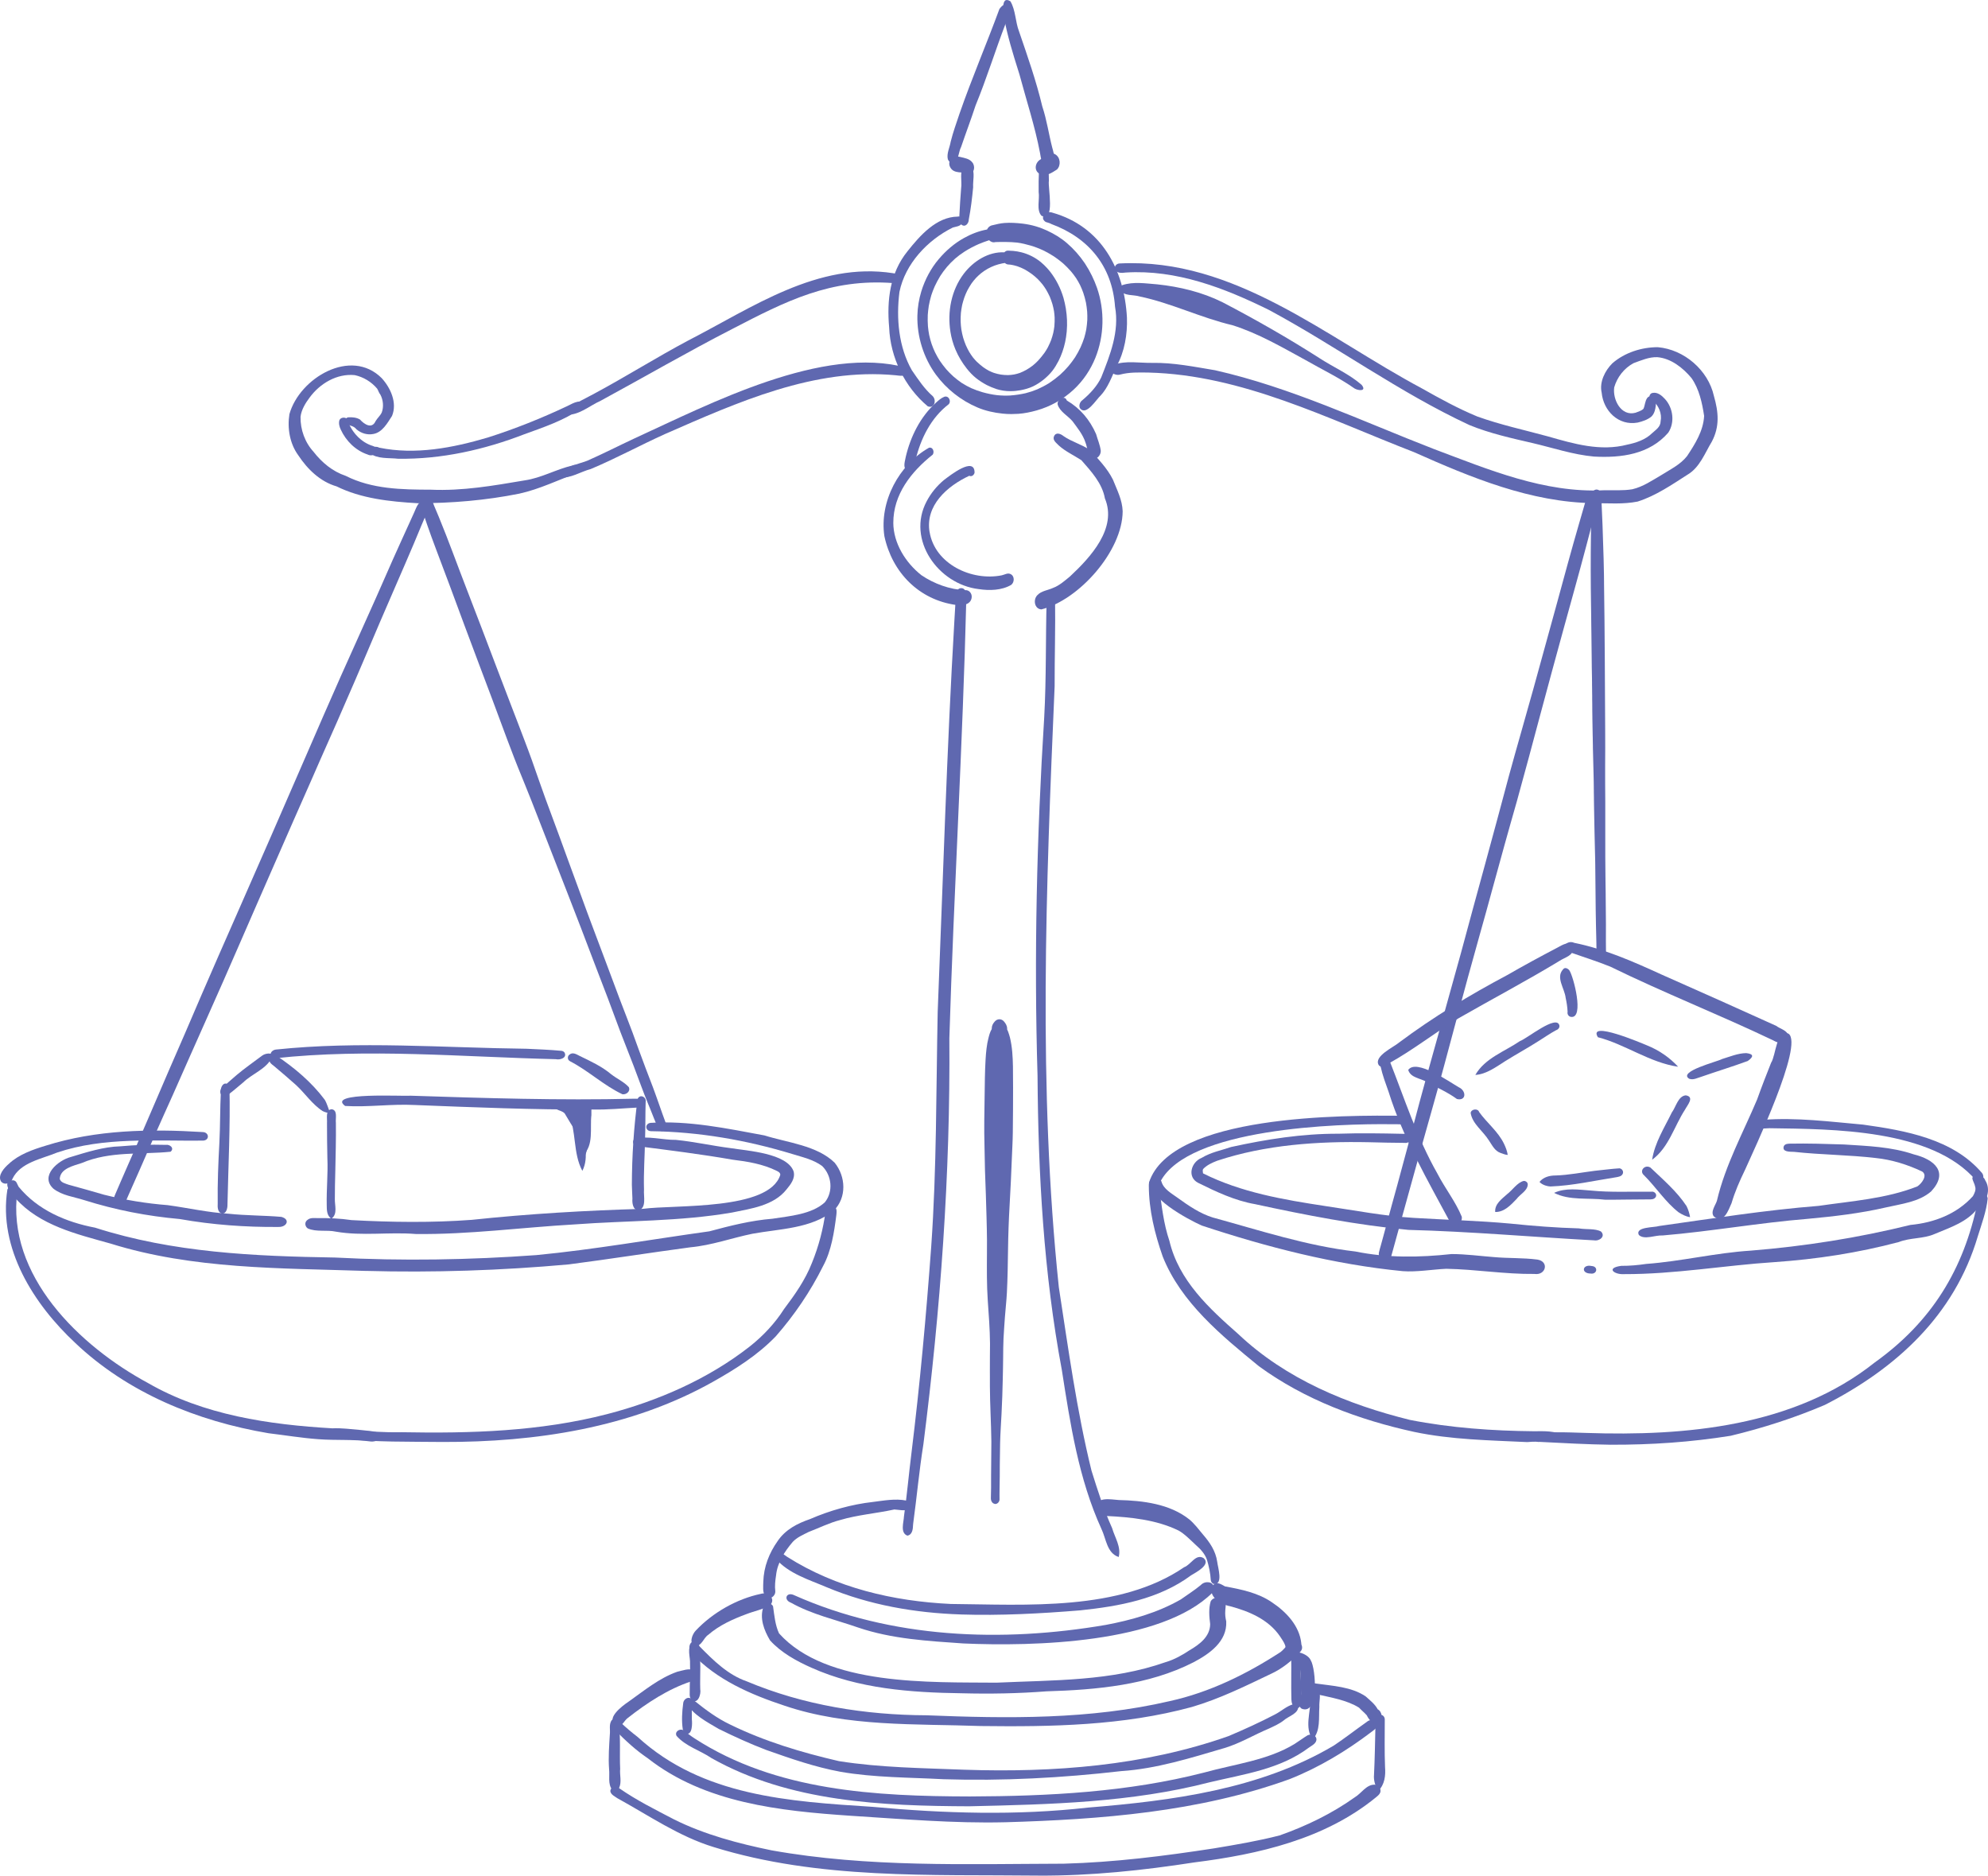<svg viewBox="0 0 1032.91 974.45" xmlns="http://www.w3.org/2000/svg" data-name="Layer 2" id="Layer_2">
  <defs>
    <style>
      .cls-1 {
        fill: #5f68b0;
      }
    </style>
  </defs>
  <g data-name="Layer 1" id="Layer_1-2">
    <g>
      <path d="M471.5,797.85c-3.93-1.44-1.95-6.9-1.82-10.05,1.55-10.97,2.52-21.99,3.9-32.98,4.38-35.58,7.66-71.46,10.26-107.2,2.86-40.57,2.53-81.23,3.36-121.87,2.73-67.8,4.72-135.87,8.69-203.54.32-5.24.48-9.44,1.03-14.46.2-.91.87-1.77,1.76-2.08,2.84-.71,3.75,2.5,3.41,4.77-1.86,76.37-6.49,152.63-8.83,228.99.57,70.59-4.59,140.98-13.49,210.93-2.19,13.69-3.42,27.53-5.31,41.27-.07.61-.08.91-.11,1.32-.06,2.02-.62,4.5-2.86,4.88Z" class="cls-1"></path>
      <path d="M581.23,808.92c-6.12-1.98-6.5-9.47-8.92-14.5-11.91-26.11-16.2-54.49-20.6-82.61-9.45-50.4-12.29-101.67-12.63-152.86-1.87-62.13-.42-124.35,3.47-186.35,1.12-20.33.69-40.71,1.26-61.06-.04-1.51.22-3.55,2.07-3.65,1.7.11,2.16,2.03,2.31,3.44.21,15.05-.26,30.14-.23,45.19-4.47,103.93-8.66,208.52,2.17,312.19,4.91,31.84,9.32,64.25,16.99,95.37,3.24,10.31,6.31,20.12,10.71,29.85,1.42,4.92,4.78,9.72,3.42,15,0,0-.01,0-.02,0Z" class="cls-1"></path>
      <path d="M496.84,314.31c-19.41-2.62-33.31-16.95-37.34-35.75-2.68-17.96,7.54-37.1,23.16-45.93,2.04-.55,2.95,2.09,1.98,3.55-11.24,8.93-20.55,20.72-20.5,35.55,0-.08,0-.12-.01-.2.04,10.71,6.4,20.86,14.65,27.34,6.52,4.41,14.77,7.45,22.65,7.74,2-.22,3.51,1.58,3.45,3.47-.17,4.09-4.8,4.73-8.03,4.22Z" class="cls-1"></path>
      <path d="M541.07,316.61c-3.59-.24-4.35-4.97-2.18-7.31,2.11-2.37,5.57-2.59,8.33-3.89,3.19-1.15,6.46-4.08,8.72-5.94,10.63-9.9,24.66-25.03,18.13-40.55-1.39-7.86-7.17-14.09-12.22-19.84-3.91-2.52-8.21-4.49-11.71-7.62-1.22-1.33-3.41-2.75-2.49-4.79.96-2.28,3.38-1.36,4.87-.15,4.37,3.06,9.4,4.26,13.72,7.25,4.43,4.71,9.08,9.57,11.99,15.37,2.21,5.56,4.87,10.53,5.08,16.48-.11,20.68-22.67,46.05-42.24,50.99Z" class="cls-1"></path>
      <path d="M567.64,238.09c-2.57-1.48-2.61-5.59-3.65-8.17-1.33-4.17-4.31-7.76-6.77-11.11-2.45-2.88-6.52-4.87-7.68-8.61-.58-2.65,3.7-5.22,4.74-2.15,7.03,4.14,11.99,10.12,15.22,17.46.8,2.91,2.1,5.72,2.43,8.72.07,2.23-2.02,4.75-4.3,3.86Z" class="cls-1"></path>
      <path d="M470.91,244.35c-1.89-1.86-.63-4.9-.27-7.16-.02.08-.04.16-.05.24,0,.03-.01.05-.02.07,2.48-10.65,7.61-21,15.81-28.36,1.29-1.15,2.65-2.38,4.26-3.01,2.26-.76,3.77,2.3,2.25,3.91-9.16,7.01-14.54,17.84-17.16,28.83.02-.06.03-.13.05-.19-.36,2.39-1.33,7.96-4.87,5.67Z" class="cls-1"></path>
      <path d="M482.09,211.13c-12-9.97-19.51-25.44-20.11-41.02-1.27-14.14.41-28.28,9.5-39.53,6.49-8.18,15.03-17.91,26.1-18.04,1.87-.58,3.08,1.97,2.19,3.48-.82,1.63-3.31,1.72-4.73,2.2-13.15,6.52-24.73,18.83-27.71,33.43-1.75,13.78-.44,28.61,6.45,40.72,3.28,4.74,6.42,9.59,10.8,13.41,2.12,2.1.97,6.59-2.49,5.34Z" class="cls-1"></path>
      <path d="M561.15,212.13c-.8-1.4-.01-3.38,1.17-4.18,4-3.36,7.62-7.22,9.85-11.88,4.66-11.75,9.5-23.89,7.17-36.74-1.49-21.01-13.68-35.75-33.07-42.93-.91-.56-1.98-.73-2.96-1.09-3.51-2.27.25-6.12,3.54-4.81,25.35,7.17,37.34,29.52,38.68,54.54.31,8.56-1.23,17.7-5.37,25.2-2.49,5.41-4.42,11.24-8.62,15.61.14-.17.29-.33.44-.5-2.34,2.08-7.59,10.99-10.83,6.77Z" class="cls-1"></path>
      <path d="M517.53,202.05c-1.64-.54-3.23-1.2-4.76-1.97-.01,0-.02-.01-.04-.02l-.22-.12c-1.82-.98-3.57-2.08-5.21-3.37-1.96-1.54-3.64-3.37-5.03-5.14-2.38-3.03-4.35-6.29-5.84-9.84-1.3-3.09-2.17-6.33-2.6-9.13-1.69-10.5.45-21.77,6.97-30.31,4.93-6.45,12.75-11.47,21.04-11.06.54-.61,1.29-.98,2.2-.87.8.1,1.63.06,2.44.14,1.39.12,2.78.37,4.15.71,3.69.91,7.14,2.66,10.09,5.04.61.5,1.19,1.02,1.75,1.56,1.11,1.07,2.14,2.2,3.04,3.33,3.23,4.12,5.57,8.77,7.06,13.8.5,1.82.9,3.64,1.2,5.42.01.08.03.17.04.25,0,0,0,0,0,0,0,.01,0,.02,0,.04.6,3.8.77,7.64.45,11.45,0,.04,0,.07-.01.11-.01.15-.03.3-.03.37-.17,1.79-.43,3.56-.81,5.33-.74,3.39-1.85,6.63-3.41,9.72-.94,1.81-1.98,3.57-3.24,5.19-1.32,1.68-2.88,3.18-4.52,4.53-1.67,1.34-3.47,2.52-5.41,3.47-2.04.97-4.26,1.61-6.48,2.03-1.74.33-3.52.51-5.31.51-2.55,0-5.1-.36-7.52-1.15ZM523.7,194.88c1.08-.04,2.16-.14,3.22-.33,1.02-.21,2.02-.47,2.99-.81,1.14-.44,2.24-.99,3.33-1.58,1.16-.67,2.28-1.41,3.34-2.23.99-.8,1.92-1.65,2.79-2.57,1.18-1.3,2.31-2.65,3.32-4.06.67-.96,1.27-1.97,1.7-2.76.06-.11.11-.22.16-.33l.05-.1c.63-1.26,1.2-2.53,1.49-3.3.46-1.28.85-2.59,1.17-3.91.25-1.17.44-2.35.55-3.27,0-.11.02-.22.03-.33v-.09c.12-1.43.16-2.84.12-4.27-.06-1.09-.16-2.18-.32-3.26-.22-1.23-.48-2.44-.82-3.65-.41-1.33-.88-2.65-1.31-3.7-.04-.09-.08-.18-.12-.28l-.02-.04c-.54-1.2-1.17-2.36-1.83-3.5-.59-.96-1.22-1.89-1.91-2.79-.79-.97-1.63-1.89-2.5-2.78-1.02-.97-2.1-1.89-2.94-2.51-.13-.09-.26-.19-.39-.28h0c-1.15-.81-2.33-1.58-3.56-2.25-1.17-.6-2.38-1.12-3.62-1.55-1.08-.34-2.18-.61-2.85-.72-.64-.11-1.28-.21-1.75-.21-.04,0-.1,0-.13,0-.68-.04-1.29-.34-1.77-.79-.45.07-.9.14-1.35.22-1.35.26-2.68.65-3.97,1.11-1.22.47-2.39,1-3.54,1.63,0,0,0,0,0,0-1.23.69-2.39,1.48-3.51,2.36-.91.75-1.77,1.55-2.57,2.37-.86.93-1.66,1.9-2.39,2.93-.79,1.18-1.51,2.39-2.13,3.56-.02.05-.05.09-.07.14l-.04.07c-.58,1.18-1.09,2.38-1.53,3.61-.44,1.32-.83,2.65-1.09,3.74-.02.12-.05.23-.07.35h0c-.26,1.28-.46,2.56-.6,3.85-.12,1.47-.16,2.94-.14,4.41.05,1.4.18,2.79.37,4.17.24,1.48.56,2.93.96,4.37.4,1.3.85,2.58,1.38,3.84.52,1.19,1.11,2.35,1.76,3.49.6,1,1.25,1.96,1.96,2.89.7.86,1.45,1.69,1.92,2.15,1.09,1.03,2.23,2.01,3.28,2.8.06.04.11.08.17.12l.04.03c.92.65,1.88,1.26,2.87,1.79.98.48,1.99.9,2.59,1.1,1.17.39,2.39.67,3.61.88,1.22.18,2.45.27,3.68.27Z" class="cls-1"></path>
      <path d="M520.86,214.88c-4.41-.46-8.79-1.42-12.89-3.14-8.56-3.6-16.16-9.58-21.67-17.05-6.44-8.77-9.91-19.91-9.65-30.77.1-4.24.8-8.46,2.02-12.48,1.92-6.3,5.07-12.1,9.08-16.82,3.7-4.38,8.14-8.23,13.19-11.01,3.66-2.03,7.74-3.63,11.91-4.38.42-.92,1.15-1.67,2.17-2.06.22-.08.31-.09.45-.11,2.15-.53,4.29-1.06,6.5-1.22,3.16-.23,6.27,0,9.42.35,2.34.29,4.61.75,6.88,1.42,2.19.65,4.28,1.51,5.75,2.18,3.71,1.72,7.24,3.85,10.34,6.53,3.56,3.08,6.62,6.54,9.23,10.4.01.02.03.04.04.06.1.15.21.31.22.34,2.54,3.89,4.6,8.09,6.14,12.48,4.05,11.7,3.74,24.87-.89,36.36-2.5,6.19-6.36,11.92-11.26,16.46-5.44,5.06-12.03,8.78-19.2,10.8-3.15.88-6.34,1.56-9.61,1.78-1.18.08-2.36.12-3.55.12-1.54,0-3.09-.07-4.62-.24ZM524.99,205.46c2.66-.19,5.3-.59,7.89-1.18,2.07-.52,4.08-1.19,6.06-2.01,2.14-.95,4.21-2.03,6.2-3.27,1.95-1.29,3.8-2.71,5.56-4.23,1.54-1.38,2.98-2.86,4.18-4.26.13-.15.27-.31.41-.47,1.17-1.42,2.28-2.88,3.29-4.41,1.06-1.69,2.01-3.44,2.87-5.24.73-1.63,1.37-3.3,1.92-5,.42-1.42.75-2.85,1.03-4.3.25-1.64.45-3.29.53-4.95.04-1.41.02-2.82-.07-4.23-.14-1.61-.35-3.2-.62-4.65-.37-1.75-.84-3.48-1.41-5.17-.48-1.34-1.01-2.64-1.62-3.92-.64-1.27-1.35-2.51-2.12-3.71-.84-1.23-1.75-2.43-2.71-3.56-1.34-1.51-2.77-2.93-3.91-3.96-.13-.12-.26-.23-.4-.34h0c-1.52-1.3-3.14-2.48-4.4-3.33-.16-.1-.31-.2-.47-.3h0c-1.87-1.19-3.81-2.27-5.22-2.92-2.22-1.03-4.53-1.89-6.44-2.45-2.29-.65-4.6-1.25-6.96-1.56-1.97-.21-3.94-.3-5.93-.33-1.79-.01-3.6-.02-4.82.04-.26.01-.54.01-.67.02-1.21.36-2.38-.12-3.24-.96-1.85.59-3.68,1.27-5.46,2.02-2.47,1.07-4.84,2.34-7.14,3.77h0c-1.86,1.19-3.63,2.51-5,3.7-1.63,1.44-3.15,3-4.31,4.37-1.3,1.54-2.48,3.16-3.44,4.66-.06.1-.12.2-.18.3h0c-1.02,1.7-1.94,3.42-2.77,5.21-.7,1.58-1.29,3.18-1.69,4.41-.05.15-.09.3-.09.29-.52,1.81-.97,3.64-1.27,5.36-.27,1.74-.44,3.48-.53,4.77-.08,1.96-.05,3.91.09,5.85.14,1.51.35,3.02.64,4.51.37,1.73.85,3.43,1.28,4.69.56,1.62,1.23,3.2,1.79,4.35.8,1.62,1.69,3.19,2.44,4.33,1.04,1.54,2.16,3.02,3.37,4.45,1.14,1.29,2.34,2.51,3.61,3.66,1.46,1.27,2.98,2.45,4.35,3.38.08.05.17.11.25.16h.01c1.52.97,3.13,1.84,4.77,2.61,1.97.87,4,1.57,5.84,2.11,2.5.69,5.05,1.24,7.63,1.54,2.27.23,4.58.28,6.86.17Z" class="cls-1"></path>
      <path d="M499.62,116.78c-1.34-.98-1.21-2.94-1.18-4.4.23-4.82.54-9.64.93-14.46.59-3.87-1.09-8.71,1.61-11.92,1.19-1.22,3-.76,3.87.6,1.85,3.04.54,7.36.77,10.7-.54,5.59-1.19,11.21-2.27,16.73.03,1.95-1.76,4.23-3.73,2.75Z" class="cls-1"></path>
      <path d="M541.12,112.09c-2.76-3.06-.85-8.46-1.46-12.33-.05-3.67-.02-7.36.15-11.03-.19-.95.08-2,.84-2.62,4.7-2.56,4.26,5.01,4.32,7.8-.57,3.62,3.4,21.66-3.85,18.18Z" class="cls-1"></path>
      <path d="M503.5,90.25c-3.17-1.2-7.86.28-9.75-3.29-1.12-1.86-.45-4.35,1.46-5.33,1.25-.65,2.52-.32,3.81-.06,2.19.54,4.72.89,6.16,2.8,1.62,1.89,1.18,5.82-1.68,5.88Z" class="cls-1"></path>
      <path d="M492.48,82.8c-.75-3.04.98-6.14,1.47-9.17,1.24-5.01,2.97-9.71,4.54-14.44,6.35-18.33,14.11-36.36,20.79-54.55,5.12-6.85,4.85,4.61,3.18,7.67-5.39,14.08-9.83,28.49-15.56,42.44-2.39,7.3-5.1,14.42-7.54,21.61-1.36,2.44-1.2,7.56-4.22,8.27-1.24.05-2.17-.71-2.65-1.83Z" class="cls-1"></path>
      <path d="M544.13,86.39c-3-.77-3.31-4.36-3.76-6.9-2.63-13.92-7.13-27.47-10.77-41.11,0,.02,0,.03,0,.03,0,.03.02.07.03.1-.97-3.46-14.87-44.13-4.66-37.85,2.76,4.61,2.54,10.67,4.51,15.71,4.4,12.85,8.93,25.72,12.07,38.95,2.32,6.92,3.32,14.21,5.14,21.28.93,3.24,2.87,10.07-2.56,9.79Z" class="cls-1"></path>
      <path d="M540.07,90.28c-3.03-1.77-2.24-5.92.58-7.47,2.08-1.71,4.83-4.28,7.64-2.62,2.68,1.55,3.04,5.71.9,7.86-2.62,1.68-5.96,4.06-9.12,2.23Z" class="cls-1"></path>
      <path d="M293.57,215.44s-.04-.02-.04-.04c.48-3.05,3.3-4.84,5.88-5.98,3.21-1.7,6.42-3.31,9.58-5.03,16.42-8.83,32.1-18.71,48.54-27.46,33.31-17.12,67.27-41.09,106.54-34.99,3.78.4,4.28,4.83.14,5.14-32.68-2.5-55.87,9.37-83.71,23.81-23.21,11.92-45.64,24.95-68.36,37.29-6.07,2.71-11.61,7.97-18.56,7.25Z" class="cls-1"></path>
      <path d="M290.99,248.04c-6.25-3.34,12.09-7.65,14.17-8.69,8.15-3.59,16.12-7.67,24.21-11.45,39.62-18.14,98.2-48.87,141.84-36.82.7.67.88,1.66.44,2.52-1.18,2.3-4.28,1.56-6.33,1.36-42.14-4.01-82.11,14.05-119.81,30.54-12.96,5.84-25.52,12.72-38.63,18.2-5.27,1.38-10.4,4.92-15.89,4.36Z" class="cls-1"></path>
      <path d="M191.01,236.14c-6.23-2.07-11.25-7.04-13.95-12.95-.71-1.43-1.16-3.19-.75-4.76.77-2.11,4.39-1.93,4.48.48,2.13,5.84,7,11.06,13.05,12.82,4.61,1.74.74,6.22-2.84,4.41Z" class="cls-1"></path>
      <path d="M206.88,238.34c-4.8-.57-10.87.26-14.74-2.95-1.41-2.96,2.82-3.99,4.86-2.82,18.8,3.89,38.29.1,56.37-5.24,14.07-4.45,28.09-10.08,41.36-16.35,1.77-.84,3.45-1.88,5.37-2.26,2.78-.45,3.85,2.97,1.03,3.91.37-.13.43-.16.69-.34-8.9,6.18-19.29,9.66-29.38,13.31-20.82,8.05-43.13,13.08-65.55,12.73Z" class="cls-1"></path>
      <path d="M216.9,261.44c-14.35-.84-29.26-2.39-42.22-8.84.03.01.06.02.08.04.05.02.09.04.14.06-8.49-2.44-15.16-8.94-19.86-16.07-4.5-6.08-5.83-14.21-4.67-21.46,5.25-18.78,31.98-34.71,47.95-18.71,4.61,5.04,8.18,12.83,5.36,19.65-2.41,3.68-5.02,8.56-9.75,9.37-3.16.6-6.32-.37-8.73-2.45-1.34-1.68-2.93-1.76-4.77-2.5-2.13-.66-1.39-3.54.61-3.72,2.04-.11,4.23.08,6,1.15,2.19,2.47,6.18,5.11,8.08.87.98-1.67,2.43-2.82,3.23-4.53,1.1-2.98.75-6.54-.73-9.3-.78-.9-1.04-2.09-1.65-3.07-2.98-3.54-7.13-6.07-11.65-7.04-9.3-.92-18.11,4.36-23.45,11.65.01-.02.02-.03.04-.05.01-.02.03-.04.04-.05-2.22,2.91-4.37,6.43-4.8,10.09-.13,6.7,2.33,13.49,6.94,18.39l-.03-.03c-.05-.06-.11-.11-.16-.17,4.4,5.63,9.88,10.2,16.69,12.49,13.7,6.95,29.22,7.16,44.24,7.2,16.56.74,32.6-2.11,48.82-4.84,8.69-1.27,16.43-5.81,24.72-7.71,2.51-1.16,6.02,1.25,3.24,3.66-10.29,3.67-20.13,8.61-30.81,10.95-17.42,3.5-35.13,4.97-52.9,4.98Z" class="cls-1"></path>
      <path d="M828.17,237.2c-10.84-.98-21.25-4.52-31.81-6.99-11.07-2.56-22.27-5.03-32.81-9.34-36.45-16.92-69.1-40.96-104.23-59.84-23.16-11.44-48.16-21.08-74.4-19.44-2.13.31-5.26.52-5.66-2.27-.12-1.46,1.25-2.48,2.6-2.45,59.55-2.99,107.25,38.44,156.92,64.92,9.37,5.29,18.84,10.49,28.79,14.6,12.1,4.35,24.29,6.95,36.62,10.32,13.52,3.86,27.35,7.95,41.33,4.29,4.58-.93,9.49-2.61,12.77-5.86,1.99-1.84,4.49-3.26,4.52-6.29.8-3.92-.98-8.09-3.95-10.62-3.13-1.35-1.67-3.92-.28-4.08,2.61-.56,4.83,1.34,6.48,3.14,4.27,4.64,5.23,12.22,1.73,17.48-9.78,11.32-24.45,13.21-38.63,12.43Z" class="cls-1"></path>
      <path d="M828.29,261.41c-32.99-.39-63.98-13.31-93.67-26.53-44.64-17.26-89.18-40.11-137.86-41.32-5.32-.06-9.86-.25-14.82,1.05-.92.26-1.82.17-2.71-.14-2.16-.67-2.89-3.87-.59-4.96,6.48-2.32,13.36-.86,20.09-.98,10.97-.19,21.86,2.05,32.57,3.82,39.38,8.89,76.12,26.37,113.67,40.92,28.43,10.66,57.38,22.95,88.32,21.44,4.93-.11,9.92.3,14.81-.52,5.58-1.31,10.2-4.52,15.07-7.36,4.99-3.15,9.85-5.43,13.36-9.85,4.19-6.32,8.47-13.08,8.89-20.89-1.04-6.79-2.57-13.96-6.55-19.65-4.49-5.42-10.75-10.28-17.76-10.87-4.23-.19-8.55,1.72-12.38,3.11-4.89,2.63-8.51,7.27-10.03,12.57-.88,6.41,3.61,15.23,11.08,13.18,1.4-.6,3.1-.96,4.15-2.1.78-1.79.75-3.9,1.9-5.54,1.13-1.48,3.35-1.37,4.42.15.25.37.3.81.3.93-.28,2.88-.26,6.21-2.38,8.43-2.01,1.75-4.69,2.62-7.26,3.24-10.01,1.83-17.84-6.12-18.73-15.56-1.26-5.46,1.74-11.45,5.56-15.23,6.39-5.57,15.21-8.39,23.62-8.37,13.72,1.19,26.18,11.98,29.14,25.34,2.39,8.32,3.11,15.89-1.14,23.84,0-.01.01-.03.02-.04.04-.08.09-.15.13-.23-3.74,6.14-6.32,13.62-12.89,17.43.07-.04.13-.08.2-.13.02-.01.04-.02.2-.13-8.34,5.35-16.67,11.11-26.16,14.13-7.41,1.47-15.04.87-22.55.81Z" class="cls-1"></path>
      <path d="M703.77,201.82c-8.07-5.68-16.9-9.84-25.42-14.74-12.36-6.74-24.56-13.89-38.03-18.13-16.33-3.83-31.91-11.55-48.22-14.93-3.04-1-8.2-.12-9.89-3.2-.36-.98-.06-2.17.93-2.68,5.83-1.94,12.14-.85,18.14-.41,11.64,1.22,23.34,4.06,33.86,9.28,17.3,9.02,34.34,18.76,50.74,29.26,7.11,4.61,15.2,8.11,21.58,13.67,2.8,3.48-1.64,3.1-3.71,1.88Z" class="cls-1"></path>
      <path d="M508.55,306.07c-21.07-2.48-37.64-25.7-27.1-45.6,2.23-4.26,5.33-8.04,9.03-11.11,3.01-2.26,15.91-12.5,15.88-3.8-.23,1.23-1.54,2.28-2.76,1.63-11.51,5.38-23.04,15.47-20.59,29.42,0-.08-.02-.15-.03-.23,0-.02,0-.05,0-.07,2.73,16.79,21.95,25.73,37.54,22.58,1.44-.31,3.01-1.38,4.47-.67,2.23.98,2.19,4.26.4,5.65-4.94,2.88-11.27,3.04-16.82,2.2Z" class="cls-1"></path>
      <path d="M516.93,781.32c-1.43-.15-2.1-1.61-2.1-2.89,0-1.83.11-3.65.11-5.48-.05-7.75.13-15.52.14-23.27,0-.28-.01-.56,0-.64v-.3c-.12-9.56-.72-19.1-.76-28.67v-.37c0-.4,0-.8,0-1.2,0-.04,0-.08,0-.11,0-.08,0-.16,0-.2,0-.19,0-.39,0-.58v-1c0-.32-.01-.66,0-.74,0-.28,0-.57,0-.86v-.07c0-.59,0-1.17-.01-1.71,0-.24,0-.48,0-.71v-1.31c-.04-4.43.07-8.88.07-12.71v-.61c-.07-7.46-.66-14.89-1.17-22.33-.54-8.03-.47-16.11-.42-24.15.01-2.73.04-5.44.02-7.21-.06-7.88-.37-15.78-.59-23.67-.11-4.18-.34-8.37-.45-12.55-.11-4.33-.14-8.65-.26-12.99-.25-8.42-.05-16.85.07-25.27.09-6.43.12-12.85.5-19.25.22-3.96.66-7.93,1.42-10.83.41-1.68.88-3.51,1.78-5.02,0-.18.02-.35.02-.53.07-1.39.71-2.47,1.63-3.46,1.32-1.44,3.42-1.46,4.71.06.87,1.05,1.59,2.14,1.64,3.56,0,.21.01.43.02.65.18.35.33.7.41.89.03.07.05.13.08.2l.08.22c.35.95.63,1.89.89,2.88,1.18,4.91,1.45,9.99,1.54,15.02.11,7.33.06,14.66.04,21.98-.01,4.11-.07,8.22-.11,12.33-.05,4.38-.32,8.77-.49,13.15-.3,8.21-.71,16.41-1.17,24.62-.44,7.66-.72,15.34-.82,23.01-.1,7.45-.22,14.89-.59,22.33-.21,4.26-.73,8.51-1.03,12.76-.25,3.71-.55,7.41-.73,11.13-.15,3.28-.16,6.56-.19,9.84-.02,3.64-.12,7.27-.19,10.91-.11,6.15-.35,12.29-.65,18.43-.25,4.97-.61,9.93-.73,14.91-.09,3.75-.15,7.51-.17,11.27-.02,4.03,0,8.08-.11,12.1-.02,1.13-.04,2.26-.04,3.38,0,.59.01,1.19.01,1.39,0,.16,0,.32,0,.37,0,.08,0,.16,0,.24,0,.01,0,.03,0,.03v.18c.01.16.01.32.01.5,0,1.21-.99,2.41-2.22,2.41-.06,0-.13,0-.2-.01Z" class="cls-1"></path>
      <path d="M62.28,626.33c-1.99-.09-2.96-2.09-2.96-3.86,0-.59.18-1.23.47-1.78,1.06-2.39,2.09-4.79,3.11-7.21,2.37-5.54,4.86-11.05,7.27-16.58,5.85-13.41,11.57-26.89,17.37-40.32,2.88-6.65,5.79-13.29,8.68-19.94,2.9-6.67,5.74-13.37,8.61-20.05,5.77-13.39,11.66-26.71,17.52-40.05,6.18-14.02,12.34-28.06,18.47-42.1,6.08-13.92,12.14-27.85,18.18-41.78,5.99-13.81,11.98-27.62,18.09-41.37,6.08-13.66,12.3-27.26,18.36-40.92,2.94-6.64,5.83-13.28,8.77-19.91,2.94-6.6,5.97-13.18,8.95-19.76.68-1.53,1.38-3.06,2.08-4.6.6-1.36,1.14-2.83,1.98-4.08.51-.7,1.14-1.29,2.05-1.4,1.03-.14,1.88.41,2.48,1.21,1.41,1.88.1,4.32-.67,6.15-.68,1.62-1.38,3.24-2.07,4.86-1.38,3.25-2.7,6.51-4.07,9.76-2.83,6.7-5.74,13.36-8.64,20.04-5.95,13.69-11.88,27.4-17.66,41.16-2.9,6.87-5.89,13.7-8.88,20.54-3.01,6.87-5.94,13.8-9.05,20.62-3.1,6.85-6.04,13.77-9.09,20.65-3.11,6.99-6.18,14-9.27,21-6.14,13.95-12.22,27.92-18.34,41.87-6.01,13.72-11.94,27.5-17.98,41.21-5.77,13.14-11.68,26.2-17.47,39.33-2.94,6.67-5.87,13.35-8.85,20-3.01,6.74-6.09,13.44-9.05,20.2-2.76,6.3-5.53,12.6-8.27,18.92-1.91,4.38-3.89,8.73-5.8,13.11-.38.86-.77,1.73-1.13,2.6-.41,1.35-1.59,2.51-3.03,2.51-.05,0-.09,0-.14,0Z" class="cls-1"></path>
      <path d="M343.76,587.65c-1.08-.06-1.75-.88-2.03-1.83,0,.04.01.09.02.13,0,0,0,0,0,.01,0,0,0,0,0,0,0,0,0,.01,0,.02-.02-.05-.04-.1-.05-.15-.41-1.16-.88-2.31-1.25-3.2l-.57-1.38-.07-.16c-.77-1.87-1.49-3.75-2.09-5.26l-.2-.46c-.08-.2-.16-.39-.21-.51-.21-.5-.4-.98-.54-1.31-2.69-6.53-5.04-13.2-7.56-19.8-2.25-5.92-4.65-11.78-6.9-17.71-2.19-5.8-4.3-11.63-6.5-17.43-2.34-6.19-4.74-12.37-7.11-18.54-2.33-6.09-4.61-12.18-6.96-18.26-2.34-6.03-4.68-12.05-7.01-18.09-5.06-13.05-10.17-26.08-15.26-39.12-2.2-5.67-4.42-11.34-6.69-16.9-.55-1.35-1.1-2.7-1.55-3.82-5.5-13.26-10.3-26.81-15.35-40.24-4.92-13.08-9.88-26.13-14.74-39.22-2.48-6.69-4.93-13.37-7.43-20.05-2.43-6.5-4.92-12.96-7.32-19.46-1.48-4.03-3.03-8.04-4.4-12.12-.71-2.1-1.46-4.18-2.14-6.29-.68-2.1-2.22-4.88-1.1-7.09.61-1.2,1.79-2.14,3.21-1.81,2.14.49,2.84,3.27,3.56,5.07.72,1.68,1.43,3.36,2.03,4.83l.11.27c.03.07.06.13.09.2.04.1.08.21.09.2.08.21.17.41.2.5,5.12,12.44,9.66,25.12,14.53,37.66,5.09,13.13,10.09,26.29,15.08,39.45,2.5,6.58,5.04,13.14,7.53,19.71,2.44,6.43,4.97,12.81,7.37,19.25,1.26,3.36,2.55,6.7,3.75,10.09,1.21,3.42,2.39,6.85,3.6,10.27,2.33,6.67,4.74,13.32,7.24,19.95,2.54,6.75,4.98,13.55,7.46,20.34,2.38,6.5,4.79,12.99,7.15,19.5,4.31,11.99,8.93,23.89,13.36,35.83,2.32,6.24,4.66,12.47,7,18.7,2.14,5.69,4.43,11.33,6.54,17.05,2.24,6.13,4.43,12.27,6.75,18.37,1.27,3.35,2.58,6.69,3.84,10.04,1.13,2.98,2.15,5.99,3.23,8.99,1.18,3.33,2.34,6.66,3.57,9.94,0,0,0,.02,0,.03,0,.01,0,.02,0,.01.13.39.18.78.18,1.2,0,1.26-1.03,2.59-2.35,2.59-.04,0-.07,0-.11,0Z" class="cls-1"></path>
      <path d="M719.54,655.4c-2.09-.09-3.16-2.18-3.16-4.05l.06-.59c.27-1.26.66-2.49,1-3.72.37-1.43.78-2.85,1.17-4.27,1.47-5.37,2.88-10.73,4.36-16.09,2-7.21,3.99-14.42,5.9-21.64,1.89-7.1,3.87-14.17,5.73-21.27,3.86-14.82,8.03-29.55,12.15-44.3,4.15-14.84,8.28-29.7,12.38-44.56,2.12-7.73,4.2-15.48,6.28-23.23,2.03-7.58,4.16-15.14,6.21-22.71,2.13-7.77,4.26-15.54,6.33-23.32,2.03-7.66,4.07-15.3,6.15-22.94,4.11-15.02,8.49-29.97,12.64-44.98,4.02-14.55,8.04-29.09,12.02-43.65,3.86-14.18,7.71-28.39,11.81-42.52,1.23-4.25,2.47-8.48,3.69-12.73,0,0,0,0,0,0,.28-.94.88-1.76,1.74-2.19,1.15-.57,2.47-.25,3.31.68.95,1.05,1.12,2.52.78,3.84-3.91,14.97-7.83,29.94-11.98,44.86-3.96,14.21-7.83,28.44-11.72,42.66-4.11,15.03-8.07,30.1-12.13,45.14-2.02,7.46-4.05,14.92-6.11,22.38-2.14,7.7-4.43,15.35-6.51,23.06-2.12,7.8-4.3,15.57-6.43,23.35-2.04,7.52-4.11,15.03-6.24,22.53-4.27,15.11-8.37,30.25-12.44,45.4-4.02,15.01-7.99,30.01-12.23,44.94-4.02,14.21-8.01,28.43-11.92,42.68-2.85,10.41-5.79,20.8-8.62,31.22-.25.94-.54,1.86-.78,2.8-.27,1.65-1.6,3.2-3.33,3.2-.04,0-.07,0-.11,0Z" class="cls-1"></path>
      <path d="M831.76,497.42c-1.53-.07-2.28-1.61-2.28-2.95,0,0,0-.01,0-.02,0,0,0,0,0,0v-1.03c0-.24,0-.47,0-.71,0-.06,0-.11,0-.12,0-.04,0-.08,0-.05-.01-.29-.01-.59-.02-.78,0-.08,0-.15,0-.02-.01-.21-.01-.42-.01-.41v.05c0-.07,0-.14,0-.21,0-.07,0-.13,0-.2,0-.03,0-.05,0-.05-.01-.19-.01-.39-.01-.57v.09h0v.16-.57c-.1-3.34-.19-6.67-.23-9.94-.02-.94-.04-1.88-.04-2.66-.02-.81-.04-1.61-.05-2.36v-.23c-.02-.76-.03-1.52-.03-1.83-.12-8.03-.14-16.06-.24-23.65-.01-.61-.02-1.22-.02-1.39-.01-.62-.02-1.25-.03-1.7-.19-8.92-.46-17.83-.57-26.53v-.22c-.01-.49-.02-.97-.02-.96-.02-1.3-.04-2.6-.05-3.39,0-.4,0-.8,0-.92-.02-1.08-.04-2.18-.05-2.76v-.95c-.01-.52-.02-1.06-.02-1.07,0-.22,0-.43,0-.45v-.32c-.01-.44-.02-.88-.02-1.32,0-.15,0-.3-.01-.46v-.04.03h0v.02s0-.05,0-.08c0-.14,0-.28,0-.3-.01-.89-.03-1.79-.04-2.17-.09-4.74-.27-9.49-.35-14.17l-.03-.92c0-.64-.02-1.26-.02-1.34v-.59c-.03-1.18-.07-2.34-.07-3.39,0-.09,0-.18,0-.27,0-.1,0-.19,0-.33,0-.1,0-.21-.01-.32v-.02c-.02-.54-.03-1.08-.04-1.56,0-.42-.02-.83-.02-1.15-.03-1.37-.05-2.73-.07-3.99,0-.19,0-.37-.01-.55h0s0,0,0,0c-.02-.92-.04-1.83-.05-2.6,0-.17,0-.34,0-.51v.57c0-.25,0-.49,0-.68-.02-1.35-.04-2.71-.05-3.8v-.26c0-.15,0-.3,0-.45,0-.04,0-.08,0-.12v.08h0v.06c0-.15,0-.3,0-.46,0-.04,0-.08,0-.07,0-.29,0-.57-.01-.8,0-.31,0-.62,0-.66v-.33c-.01-.41-.02-.81-.02-1.23,0-.17,0-.33-.01-.5,0-.03,0-.05,0-.08v.05h0v.05s0-.05,0-.07v-.22c0-.21,0-.42-.01-.56,0-.04,0-.07,0-.1v-.28c0-.09,0-.19,0-.28,0-.1,0-.2,0-.45,0-.24,0-.48,0-.66,0-.15,0-.31-.01-.46,0-.04,0-.07,0-.11h0c0-.18,0-.37-.01-.56h0s0,0,0,0c0-.19,0-.37-.01-.56,0-.47-.01-.96-.01-1.43v.59c0-.24,0-.49,0-.51v-.22c-.01-.49-.02-.98-.02-1.41,0-.28-.01-.56-.02-.85h0s0-.03,0-.05c0,0,0-.01,0-.02,0-.28,0-.55,0-.75,0-.06,0-.12,0-.18,0-.14,0-.27,0-.41v.07h0v.06s0-.06,0-.1c0-.16,0-.33-.01-.43,0-.4-.01-.81-.01-1.2,0-.04,0-.09,0-.08,0-.09,0-.19,0-.28,0-.38-.02-.76-.02-1.01-.01-.71-.03-1.41-.04-2.1,0-.01,0-.02,0-.04v-.09c-.02-.75-.04-1.5-.04-2.13,0-.29-.01-.58-.02-.87,0-.14,0-.29,0-.36,0-.04,0-.07,0-.11,0-.16,0-.33,0-.39,0-.18,0-.36-.01-.55h0c0-.2,0-.39-.01-.55,0-.03,0-.06,0-.09,0-.17,0-.34,0-.38,0-.73-.02-1.45-.02-1.91-.07-4.45-.11-8.91-.15-12.76-.01-.86-.02-1.72-.04-2.59h0s0,0,0,0c0-.2,0-.4-.01-.6-.05-3.21-.07-6.4-.11-9.46-.01-.71-.02-1.42-.03-1.89-.2-12.31-.22-24.62-.05-36.92.05-3.76.09-7.53.21-11.3.06-1.81.1-3.6.12-5.39.01-.98.02-1.96.06-2.93.02-1.06.15-2.07.81-2.93.81-1.06,2.44-1.16,3.31-.11,1,1.21.88,2.93.95,4.41.06,1.46.1,2.93.17,4.4.14,2.98.29,5.94.39,8.92.21,5.88.42,11.74.57,17.61.07,2.65.13,5.28.17,7.76,0,.46.02.91.02,1.36,0,.07,0,.13,0,.16,0,.08,0,.16,0,.24,0,.2,0,.4.01.59,0,.33,0,.66.01.93,0,.03,0,.06,0,.08,0,.17,0,.35.01.66v.95c.21,13,.3,26,.39,39,.1,12.34.12,24.68.2,37.02.05,6.34.02,12.68-.02,19.02-.04,6.18.04,12.35.07,18.53.07,12.76-.09,25.53.09,38.29,0,.51.01,1.03.02,1.46,0,.38,0,.77,0,.81.02,1.66.05,3.33.07,4.85.01.89.03,1.79.03,2.23,0,.31,0,.61,0,.81.08,4.98.11,9.96.13,14.94.01,3.13-.05,6.25-.02,8.97.02,1.54.01,3.1.04,4.65,0-.02,0-.04,0-.05,0-.02,0-.04,0-.03,0-.02,0-.05,0-.07v.07c.02.23.02.46.03.69.01.12,0,.25,0,.38,0,1.33-1.06,2.73-2.45,2.73-.03,0-.06,0-.09,0Z" class="cls-1"></path>
      <path d="M.49,613.73c-1.81-3.23,1.83-7.13,4.12-9.08,5.13-4.88,12.6-7.45,19.04-9.4,26.39-8.34,54.26-8.79,81.66-7.1,3.44.08,3.74,4.37.07,4.45-25.26.27-51.45-1.98-75.69,6.19-8.1,3.35-19.13,5.15-23.2,13.62-.69,2.53-4.37,3.54-6,1.32Z" class="cls-1"></path>
      <path d="M189.91,660.29c-44.43-1.49-89.58-.82-132.46-14.2-17.67-4.95-36.77-9.37-49.45-23.56-2.41-2.25-7.45-9.14-1.28-9.33,2.01.13,2.1,2,2.95,3.35,9.93,12.13,24.67,18.41,39.74,21.27,40.48,13,82.66,14.83,124.72,15.52,34.78,1.84,70.04,1.24,104.59-1.27,30.08-2.9,59.92-8.19,89.84-12.35,10.78-2.89,21.6-5.64,32.76-6.54,9-1.41,20.34-2.25,27.22-8.5,4.53-5.58,3.65-13.96-1.38-18.9-4.75-3.45-10.2-4.56-15.61-6.26-23.8-7.23-48.43-11.49-73.24-11.82-3.12-.02-3.43-3.87-.37-4.32,19.9-1.3,39.77,2.91,59.25,6.52,12.01,3.78,27.27,5.16,36.5,14.2,5.79,7.21,6.33,18.05-.47,24.84-11.74,9.45-28.05,9.44-42.27,12.04-10.8,2.21-21.2,6.03-32.23,7.04-21.1,2.82-42.14,6.16-63.25,8.89-35.05,3.16-70.36,4.34-105.55,3.37Z" class="cls-1"></path>
      <path d="M144.73,637.45c-17.2.14-34.36-1.1-51.31-4.11-17.16-1.54-33.36-4.7-49.74-9.85-5.38-1.72-11.37-2.37-15.94-5.93-7.2-6.63,2.5-14.77,9.02-16.45,8.24-2.5,17.14-5.34,25.68-5.55,7.86-.71,15.76-1,23.69-.76,2.11-.36,4.67,1.75,2.49,3.57-15.29,1.55-31.54-.4-46.08,5.84-4.37,1.46-11.2,2.85-11.5,8.26.51,1.96,2.97,2.41,4.56,3.02,6.2,1.65,12.35,3.47,18.51,5.23,10.79,2.69,21.84,4.53,32.96,5.39,10.58,1.43,21.02,3.85,31.71,4.47,9.08.98,18.47.86,27.38,1.63,4.84,1.27,2.85,5.37-1.43,5.23Z" class="cls-1"></path>
      <path d="M216.03,641.11c-13.81-1.12-27.77,1.16-41.48-1.21-4.79-1.05-10.15.3-14.63-1.68-1.58-1.07-1.78-3.38-.1-4.48,1.46-1.21,3.47-.88,5.23-.88,5.88-.07,11.75.16,17.56,1.03,20.83,1.14,41.85,1.4,62.48-.13,29.48-3.14,59.44-4.88,88.89-5.72,16.84-2.25,65.65.98,71.43-17.63.06-1.13-1.02-1.72-1.9-2.13-7.1-3.51-15.03-4.82-22.83-5.77-16.49-2.88-33.07-4.93-49.65-7.05-2.08-.06-2.97-2.93-1-3.89,6.31-1.63,14.5.75,21.15.64,9.51.94,18.83,3.06,28.31,4.27,8.89,1.42,29.44,2.63,32.84,12.08.98,3.68-1.51,6.77-3.69,9.41-6.67,8.45-18.47,9.95-28.31,11.99-27.06,4.67-54.42,4.13-81.66,6.16-27.54,1.56-55.06,5.32-82.65,4.99Z" class="cls-1"></path>
      <path d="M114.92,568.75c-1.34-1.99.31-3.96,2.02-5.01,2.03-1.71,3.98-3.51,6.01-5.22,4.21-3.57,8.77-6.68,13.16-10.02,1-.75,2.25-1.12,3.5-1.17,1.41.14,2.55.13,1.77,1.84-2.67,6.12-10.51,8.74-14.97,13.14-2.43,2-4.75,4.06-7.22,5.95-1.18,1.09-3.09,2.24-4.27.49Z" class="cls-1"></path>
      <path d="M115.24,630.51c-2.18-.69-2.25-3.4-2.12-5.29-.15-10.56.3-21.1.87-31.63.46-8.8.31-17.62.77-26.43-.41-3.06,2.45-6.25,4.46-2.57.49,20.34-.6,40.85-1.03,61.23.06,1.84-.58,4.92-2.95,4.68Z" class="cls-1"></path>
      <path d="M167.68,577.27c-5.41-3.46-9.19-9.25-13.89-13.57-3.82-3.41-7.72-6.75-11.65-10.04-1.02-.78-2.07-1.47-2.19-2.88-.22-2,1.83-3.6,3.6-2.38,9.44,6.36,18.37,13.84,25.19,22.98,1.24,2.1,1.83,4.6,2.78,6.72-1.26.21-2.62-.24-3.84-.83Z" class="cls-1"></path>
      <path d="M171.63,632.74c-1.89-1.68-1.84-4.41-1.87-6.74-.17-8.03.7-16.31.34-24.28v.15c-.17-6.17-.17-12.22-.2-18.37.2-2.39-.98-6.9,2.44-7.22,3.26.52,1.87,4.8,2.18,7.12.12,8.45-.16,16.9-.31,25.35-.13,4.61-.24,9.65-.23,14.18-.1,3.3,1.5,7.7-1.59,10.05-.28.16-.53-.05-.76-.24Z" class="cls-1"></path>
      <path d="M331.52,628.84c-2.78-.35-3.12-4.06-2.93-6.14-.08-2.41-.25-4.87-.29-7.2.04-14.83,1.01-29.89,2.98-44.54,1.15-2.75,4.76-1.07,4.18,1.6-.2,6.45-.07,12.9-.31,19.35-.14,8.67-.81,17.43-.54,26.09-.33,3.46,1.57,9.9-3.1,10.85Z" class="cls-1"></path>
      <path d="M288.8,550.29c-48.73-1.16-97.51-5.74-146.06-.46-3.43-.62-2.45-4.13.61-4.55,43.32-4.54,86.85-.92,130.26-.41,5.98.29,11.96.5,17.92,1.06.68.03,1.33.3,1.76.87,1.52,2.79-2.3,4.01-4.48,3.49Z" class="cls-1"></path>
      <path d="M307.85,576.44c-30.93.15-61.56-1.14-92.43-2.35-12.03-.63-24.23,1.23-36.1.5-10-7.35,30.73-4.91,33.8-5.34,38.82,1.27,77.62,2.52,116.41,1.57,1.87.01,5.33-.12,5.02,2.6-.35,1.5-1.9,2.16-3.28,2-7.8.39-15.6,1.21-23.42,1.01Z" class="cls-1"></path>
      <path d="M323.43,568.52c-9.65-4.51-17.81-12.33-27.32-17.19,0,0,.01-.03.01-.03-1.35-.62-1.43-2.6-.2-3.42,1.73-1.42,3.68-.07,5.34.76,5.69,2.75,11.49,5.43,16.36,9.53,2.94,2.3,6.62,3.9,9.09,6.63,1.01,2.15-1.26,3.98-3.29,3.72Z" class="cls-1"></path>
      <path d="M229.92,749.16c-17.38-.21-34.83.18-52.12-1.74-1.25.06-2.73-.57-2.83-1.96.04-2.79,3.27-2.83,5.35-2.57,9.51.67,18.89,1.38,28.41,1.2,35.7.68,71.94-.4,106.63-9.38,26.55-6.88,52.67-18.29,74.3-35.25,6.86-5.44,13.06-12.04,17.74-19.41,5.67-7.5,11.02-15.13,14.45-23.9,3.53-8.63,5.92-17.79,7.11-26.97.39-2.1,3.27-3.82,4.93-1.99,1.05,1.08.78,2.64.66,4-1.13,8.99-2.59,18.68-6.92,26.63-6.58,13.21-14.92,25.46-24.57,36.47-9.51,9.84-20.9,17-32.71,23.65-42.52,23.89-92.19,31.38-140.41,31.22Z" class="cls-1"></path>
      <path d="M192.8,748.93c-9.12-1.25-18.28-.51-27.41-1.21-8.71-.63-17.32-2.08-25.88-3.1-37-6.25-73.08-20.91-100.55-47.03.07.06.13.12.19.18.02.01.03.03.05.04-21.7-20.2-40.18-49.31-35.35-79.89.71-.82.44-2.09,1.62-2.54,2.02-.74,3.75,1.49,3.55,3.38-5.91,43.82,32.39,80.68,67.97,99.83-.04-.02-.08-.04-.11-.06-.04-.02-.07-.04-.11-.06,28.99,16.77,63.12,21.7,96.1,23.61-.11,0-.21,0-.31,0-.04,0-.08,0-.12,0,5.04-.28,9.99.47,14.99.86,4.41.61,8.58.31,12.2,3.1-1.7,1.76-4.29,3.02-6.82,2.89Z" class="cls-1"></path>
      <path d="M596.98,614.39c11.43-35.39,100.99-35.07,132.64-34.69,2.62-.49,5.08,2.62,1.96,4.12-2.63.57-5.47.15-8.16.26-28.85-.39-106,2.08-120.53,29.84-.08,3.15-5.32,3.55-5.9.48Z" class="cls-1"></path>
      <path d="M1026.61,613.19c-22.85-26.69-74.46-26.56-107.27-27.04-1.41.09-2.91.18-4.37.22-4.67-.46-3.17-5.07,1.11-4.57,17.4-1.32,34.69.96,51.98,2.49,21.98,3.07,46.74,7.42,61.81,25.22,1.73,2.5-.49,5.45-3.26,3.68Z" class="cls-1"></path>
      <path d="M851.5,641.62c-2.1-4.32,8.05-3.82,10.52-4.66,27.59-3.88,55.08-8.26,82.88-10.46,17.22-2.51,35.14-3.73,51.31-10.12,2.24-1.49,5.51-5.72,2.48-7.73-7.56-3.6-15.91-6.18-24.06-7.01-14.21-1.67-28.41-1.66-42.52-3.21-1.99-.09-6.42.2-5.26-3.01.7-1.17,1.92-1.2,3.11-1.25,9.31-.19,19,.13,28.16.43,12.31.8,24.59,1.18,36.22,5.14,10.74,2.65,18.34,9.21,9.02,19.25-6.35,5.51-15.47,6.46-23.41,8.3-13.49,3.12-26.99,4.67-40.76,5.95-25.22,2.04-50.11,6.51-75.32,8.63-3.74-.28-9.51,2.47-12.37-.26Z" class="cls-1"></path>
      <path d="M828.16,644.4c-32.2-1.75-64.2-4.59-96.39-5.43-26.75-2.49-53.44-7.68-79.65-13.36-10.43-1.81-20.13-6.39-29.55-11.05-5.95-3.01-3.72-10.82,1.79-13.01,4.95-2.97,10.04-3.83,15.3-5.64,18.52-4.05,36.86-6.96,55.8-6.9,11.11-.38,22.24-.19,33.35.05,1.99-.18,4.98,1.06,3.84,3.47.07-.17.14-.29.15-.46-.33,1.27-1.71,1.88-2.87,1.7-6.22-.09-12.49-.12-18.7-.34-26.45-.55-53.71,1.28-78.84,9.63-2.69,1.04-5.27,2.22-7.28,4.28-.37.7-.12,1.53-.04,2.27,0,0,0,0,0,0,19.75,9.92,41.94,13.7,63.66,17,15.18,2.22,30.37,5.18,45.71,6.12,16.89,1.03,33.64,1.44,50.37,2.98,12.08,1.25,23.54,2.14,35.51,2.48,3.88.69,8.45-.04,11.52,1.63,2.54,2.56-.87,5.14-3.7,4.56Z" class="cls-1"></path>
      <path d="M843.87,661.97c-5.12.32-9.73-3.19-1.54-4.31,4.45.02,8.63-.36,12.99-1,18.23-1.34,36.07-5.76,54.31-6.91,27.96-2.25,55.8-6.64,82.98-13.35,12.35-1.15,24.11-5.68,32.46-14.94.81-1.47,1.72-3.28,1.16-4.95-.26-1.58-1.26-2.86-1.46-4.4.77-3.69,5.87-1.5,6.72,1.15,3.06,4.82.88,11.27-3.73,14.22-5.59,7.47-14.4,10.16-22.64,13.65-5.88,2.57-12.57,1.8-18.57,4.16-21.22,5.63-42.68,8.91-64.46,10.42-26.15,1.7-51.97,6.32-78.22,6.25Z" class="cls-1"></path>
      <path d="M826.45,661.66c-5.21-.07-4.27-4.97.49-3.92,3.61.2,2.93,4.44-.49,3.92Z" class="cls-1"></path>
      <path d="M797.28,661.86c-15.49.18-30.53-2.4-45.87-2.68-7.26.35-15.35,1.77-22.52,1.24-35.7-3.46-70.64-12.5-104.53-23.71-6.82-3.06-29.93-15.18-25.73-23.84,1.46-1.38,3.87-.75,4.81.91,1.08,4.03,5.2,6.16,8.39,8.51,5.74,4.16,11.76,8.24,18.41,10.29-.18-.05-.31-.1-.46-.14,24.61,6.73,49.08,14.82,74.51,17.77,16.64,3.38,33.16,3.13,49.88,1.32,7.5,0,14.58,1.01,21.96,1.57,7.61.69,15.1.32,22.67,1.3,6.21,1.01,4.44,8.3-1.52,7.47Z" class="cls-1"></path>
      <path d="M837.02,750.6c-12.39-.16-24.77-.87-37.14-1.49-1.43.25-3.27-.63-2.98-2.28,1.42-4.49,7.96-2.25,11.31-2.69,5.29-.08,10.54.17,15.83.32,51.8,1.78,108.15-3.31,150.05-36.62,29.53-21.13,46.26-48.32,53.48-83.63-.38-3.17,4.57-5.76,5.18-1.57-.68,6.74-3.19,13.4-5.18,19.81-12.12,40.88-42.32,68.49-79.39,87.44-15.77,6.74-32.28,12.04-48.95,16.05-20.57,3.31-41.46,4.73-62.3,4.65,0,0,.11,0,.11,0Z" class="cls-1"></path>
      <path d="M793.48,749.22c-19.62-.94-39.43-1.23-58.7-5.29-28.58-6.22-56.9-16.75-80.66-34.1-19.44-15.91-40.49-33.09-50.01-57.03-4.16-11.91-7.18-24.25-7.21-36.77-.05-1.28.2-2.52,1.57-2.99,2.6-.64,3.72,1.76,3.85,3.92,1.21,9.34,2.25,18.84,5.27,27.71,4.88,20.67,20.64,35.08,35.82,48.46,24.69,23.35,56.67,36.53,89.19,44.58,21.23,4.16,43,5.68,64.36,5.88,5.36-.06,11.08-.29,15.85,2.33-5.63,4.17-12.81,2.63-19.31,3.3Z" class="cls-1"></path>
      <path d="M753.63,635.34c-11.85-22.1-24.56-43.93-32.12-67.99-1.54-4.36-3.19-8.71-4.18-13.24-.25-1.22-.71-2.63.05-3.77,1.18-2.04,4-1.46,4.6.73,7.8,19.74,14.25,40.02,24.81,58.57,4.05,7.86,9.37,14.43,12.71,22.49.52,3.24-3.51,6.36-5.86,3.21Z" class="cls-1"></path>
      <path d="M716.33,553.31c-2.73-4.59,7.94-9.33,10.61-11.69,17.79-13.29,36.62-24.64,56.19-35.04,8.53-4.92,17.2-9.61,25.92-14.18,2.53-1.38,7.47-4.53,8.28.18.31,3.93-4.35,4.81-6.94,6.57-17.2,10.42-34.99,19.82-52.43,29.8-12.43,7.54-23.74,16.58-36.49,23.59-1.62.74-3.64,2.79-5.14.78Z" class="cls-1"></path>
      <path d="M920.99,540.36c-27.9-13.3-56.56-24.57-84.35-38.17-7.08-2.86-14.4-5.13-21.59-7.66-.9-.39-1.79-1.05-1.99-2.07-.44-2.64,2.89-3.63,4.83-2.63,15.92,3.22,30.7,9.76,45.38,16.47,19.91,8.79,39.8,17.7,59.6,26.67,1.78,1.35,4.39,1.99,5.73,3.77,1.28,2.4-.9,4.88-3.36,5.02-1.55.08-2.96-.69-4.29-1.44,0,0,.04.02.04.02Z" class="cls-1"></path>
      <path d="M890.46,631.99c-1.94-2.42.99-5.97,1.61-8.19,4.37-18.55,13.62-35.35,20.87-52.56,2.44-6.82,4.74-12.71,7.27-19.08,2.55-3.9,2.69-17.69,9.06-15.12,8.03,5.7-18.22,60.84-22.55,70.62-2.89,5.98-5.3,11.45-7.06,17.44-1.62,3.67-4.16,11.12-9.19,6.9Z" class="cls-1"></path>
      <path d="M877.65,560.45c-6.04-3.76,14.61-8.87,17.09-10.24,4.09-1.25,8.25-3.02,12.57-3.08,4.05.47,3.81,1.96.76,4.1-7.86,2.89-16.04,5.38-24.02,8.16-2.03.57-4.26,1.88-6.39,1.06Z" class="cls-1"></path>
      <path d="M872.23,629.9c-6.93-5.39-11.79-13.08-18.02-19.28-2.77-2.34.47-5.77,3.24-4.06,0-.01-.01-.03-.01-.04,6.58,6.29,13.77,12.4,18.82,20.05.93,1.79,1.54,3.89,1.86,5.79-2.12-.29-4.1-1.34-5.88-2.47Z" class="cls-1"></path>
      <path d="M776.86,629.67c-.31-4.2,3.42-6.72,6.18-9.24,2.77-2.07,5.38-6.2,8.73-6.91,1.02.03,2.06.79,2.01,1.89-.12,3.24-4.02,5.05-5.81,7.52-3.03,3.14-6.41,6.86-11.11,6.74Z" class="cls-1"></path>
      <path d="M756.99,570.99c-4.77-3.52-10.4-5.95-15.63-8.83-3.22-1.99-8.45-2.12-9.69-6.29,4.24-5.99,21.36,6.21,26.33,9.03,3.91,1.79,3.95,7.21-1.01,6.09Z" class="cls-1"></path>
      <path d="M816.26,528.31c-1.27-.14-2.06-1.43-1.78-2.63-.1-2.44-.49-4.9-1.01-7.28-.56-4.95-5.22-10.52-1.38-14.74.91-1.31,2.38-.59,3.26.39,2.17,3.06,7.94,25.21.91,24.27Z" class="cls-1"></path>
      <path d="M871.91,554.21c-14.82-2.14-27.48-11.66-41.69-15.33-5.53-9.01,23.1,3.23,25.58,4.26,6.09,2.42,11.78,6.37,16.11,11.07Z" class="cls-1"></path>
      <path d="M766.54,558.47c5-8.72,15.2-12.14,23.16-17.57,3.7-1.31,19.05-13.98,20.51-8.17.26,1.24-.73,2.21-1.83,2.57-3.06,1.65-5.92,3.65-8.85,5.49-5.66,3.64-11.59,6.84-17.29,10.41-4.85,3.05-9.88,6.9-15.7,7.27Z" class="cls-1"></path>
      <path d="M779.64,599c-3.07-1.07-4.34-4.03-6.05-6.5-3.08-4.94-8.57-8.59-9.48-14.26.22-2.08,3.79-2.56,4.41-.5,4.02,5.62,9.91,10.17,12.92,16.5.9,1.85,1.62,3.76,1.94,5.79-1.2-.06-2.55-.6-3.74-1.03Z" class="cls-1"></path>
      <path d="M805.58,616.43c-.87-.05-1.73-.22-2.57-.49-1.16-.36-2.28-.96-3.11-1.86v-.04c1.94-2.48,5.22-3.34,8.24-3.33,6.91-.2,13.69-1.59,20.52-2.44,4.25-.41,8.54-1.03,12.78-1.28,1.49.17,2.4,1.87,1.52,3.14-.64,1.05-2,1.26-3.11,1.47-11.42,1.77-22.72,4.39-34.27,4.82Z" class="cls-1"></path>
      <path d="M858.4,602.53c1.37-8.9,6.36-16.61,10.25-24.58,2.12-2.84,3.23-8.49,7.22-8.88,4.78.76.81,5.12-.38,7.42-5.64,8.68-8.46,19.76-17.1,26.04Z" class="cls-1"></path>
      <path d="M834.02,623.3c-8.76-1.09-18.6.55-26.55-3.56,6.02-2.78,12.76-1.65,19.13-1.2,10.4,1.04,20.88.45,31.31.6,1.76-.4,3.48,1.59,2.1,3.09-.78.92-2.1.91-3.25.9-7.64-.02-15.15.21-22.74.17Z" class="cls-1"></path>
      <path d="M302.55,608.27c-4.91-9.16-2.98-20.39-7.12-29.84-2.84-.63-2.75-5.53.5-4.82,4.59-.44,5.13,8.44,6.26,11.66,1.08,7.53,4.07,15.81.39,23.02-.01,0-.02,0-.03-.02Z" class="cls-1"></path>
      <path d="M302.9,602.18c-3.13-7.81-1.31-16.46-3.3-24.56-.27-1.1-.99-2.24-.27-3.4,5.08-5.18,5.45,5.99,5.68,8.99.05,6.31,1.73,13.45-2.07,18.99-.01,0-.02-.01-.03-.03Z" class="cls-1"></path>
      <path d="M302.86,600.02c-2.8-5.12.25-11.22-.02-16.68.35-3.14-.1-6.36.51-9.44.57-2.31,3.52-1.98,3.77.32.22,1.7.14,3.42.15,5.13-.81,6.74,1.36,15.82-4.36,20.7-.01,0-.04,0-.05-.03Z" class="cls-1"></path>
      <path d="M300.09,588.89c-2.58-3.26-4.56-6.89-6.7-10.42-1.14-1.25-2.96-1.44-4.35-2.23-1.27-1.01-1.27-3.14,0-4.15,2-1.15,4.47.64,6.23,1.62,4.07,3.66,5.8,9.97,4.83,15.18Z" class="cls-1"></path>
      <path d="M630.61,822.96c-.85-.3-1.44-1.18-1.52-2.05-.22-3.69-1.02-7.38-2.06-10.8.02.06.04.12.06.18.01.04.03.09.06.22-1.04-3.18-3.38-5.69-5.86-7.85-2.68-2.5-5.9-5.82-8.93-7.48-11.57-5.65-24.93-6.97-37.56-7.57-2.86.77-5.67-1.09-5.58-4.16.18-6.06,7.92-4.43,12.01-4.13,12.55.29,26.6,2.01,36.66,10.04-.09-.09-.19-.17-.29-.26,2.94,2.39,5.18,5.45,7.59,8.33-.02-.02-.04-.04-.06-.07-.02-.02-.04-.05-.14-.17,3.69,4.27,6.63,8.63,7.43,14.18.32,2.87,3.34,12.12-1.83,11.58Z" class="cls-1"></path>
      <path d="M397.75,829.4c-1.72-1.84-1.15-5.49-1.16-7.57.22-7.85,3.04-14.97,7.51-21.27,3.99-5.9,10.26-9.11,16.81-11.35,10.22-4.45,21.67-7.67,32.58-8.88,5.87-.72,11.56-1.87,17.41-.73,2.64-.24,3.8,3.55,1.31,4.64-2.43.81-5.11.16-7.53-.01-9.21,2.02-19.26,2.81-28.18,5.49-5.49,1.39-11.22,4.24-16.33,6.18-2.89,1.47-6.06,2.78-8.28,5.17-4.22,4.95-8,10.8-8.67,17.4-.42,2.72-.74,5.46-.4,8.21.18,2.62-3.04,4.92-5.07,2.71Z" class="cls-1"></path>
      <path d="M499.18,838.77c-23.84-.79-47.55-4.9-69.58-14.11-9.15-3.91-19.96-7.12-26.53-14.86-.8-1.4.55-2.98,2.08-2.9,1.47.02,2.66,1.14,3.83,1.93,25.5,16.19,55.18,23.06,84.96,24.49,39.18.34,87.74,3.89,121.32-19.1,3.53-1.26,6.04-7.24,10.14-4.69,3.87,3.39-4.03,7.38-6.52,8.9-16.73,12.4-37.42,16.08-57.64,18.21-20.58,1.68-41.35,2.8-62.05,2.14Z" class="cls-1"></path>
      <path d="M500.56,853.84c-18.42-1.29-37.06-2.28-54.71-8.28-11.83-4.12-23.88-6.75-34.82-12.86-4.24-1.56-2.41-5.92,1.64-3.92,50.64,22.53,107.82,24.68,161.87,15.42-.16.04-.32.06-.49.1,13.73-2.57,27.31-6.36,39.48-13.34,3.45-2.47,7.08-4.72,10.34-7.44,1.02-1.09,2.51-1.66,4.01-1.46,2.66.15,4.13,3.49,2.07,5.39-26.5,26.43-93.21,28-129.4,26.39Z" class="cls-1"></path>
      <path d="M499.82,879.72c-26.55-.36-53.76-2.32-78.27-13.3-7.8-3.48-15.71-7.82-21.46-14.18-3.12-5.24-5.54-11.55-3.42-17.46.91-2.03,4.05-2.37,4.99-.21.66,4.65,1.1,9.75,3.11,14.04,24.69,27.47,78.64,25.26,112.98,25.6,29.9-1.37,59.65-.71,87.99-10.7,4.29-1.23,8.82-3.78,12.27-6.11,5.16-3.01,10.72-7.07,10.76-13.62-.5-3.87-.85-8,.26-11.79,1.31-2.39,4.94-2.69,6.82-.85,1.58,1.56.87,3.48.79,5.34-.17,2.45.02,3.85.48,5.93.52,10.42-8.75,16.87-16.99,21.2-23.3,11.94-50.55,14.33-76.38,15.1-14.65,1.13-29.27,1.39-43.95,1.01Z" class="cls-1"></path>
      <path d="M509.64,896.74c-34.08-1.23-69.29.52-102-10.56-17.45-5.76-35.46-13.49-48.12-27.21-2.95-2.61-.65-8.48,3.26-5.18.43.5.29,1.24.8,1.67,7.15,7.26,14.58,14.66,24.38,18.05,29.52,12.43,61.57,17.5,93.45,17.65,42.18,1.7,84.98,2.27,126.33-7.36,20.75-4.56,39.99-14.04,57.61-25.5,2.59-1.93,4.35-5.83,8.03-5.45,1.41.2,2.9,1.15,3.13,2.66.15,1.01-.19,1.88-.88,2.61-4.13,4.56-9.65,8.96-15.12,11.44-13.57,6.49-26.8,13.04-41.26,17.29-35.66,9.72-72.88,10.34-109.6,9.89Z" class="cls-1"></path>
      <path d="M490.19,924.37c-17.74-.95-36.06-.81-53.53-3.87-13.21-2.43-25.9-6.86-38.52-11.32-8.4-3.2-16.61-6.94-24.67-10.92-6.27-3.7-13.36-7.3-17-13.67-.25-2.44,3.63-3.02,4.46-.87,5.71,4.61,11.69,9.03,18.34,12.2,17.94,8.8,37.2,14.56,56.59,19.05,21.54,3.41,43.43,3.59,65.19,4.47,46.23,1.54,93.4-1.97,137.26-17.47,8.31-3.51,16.11-7.07,23.95-11.15,3.36-1.66,6.25-4.53,9.81-5.43.77-.1,2.05-.14,2.38.76.74,4.05-5.08,5.45-7.42,7.63-2.17,1.76-5.29,3.13-7.66,4.25-7.95,3.33-14.87,7.61-23.06,10.11-17.63,5.17-35.35,10.81-53.8,12.02-30.64,3.53-61.48,5.19-92.32,4.21Z" class="cls-1"></path>
      <path d="M503.9,938.44c-45.62-.18-93.58-2.16-134.22-25.03-5.88-4.02-13.41-6.1-18.16-11.56-1.15-2.19,1.71-4.03,3.64-2.89,1.89,1.47,3.79,2.98,5.82,4.27,42.23,27.34,94.11,29.99,142.92,30.1,40.84-.15,82.04-2.21,121.74-12.42,15.68-4.37,33.03-6.33,46.94-14.83,2.62-1.66,4.46-3.09,6.87-4.56,1.71-.68,4.05-.3,4.51,1.74.35,2.4-2.34,3.58-3.96,4.74-14.99,11.26-33.75,13.73-51.47,17.96-40.72,10.54-82.83,11.51-124.63,12.47Z" class="cls-1"></path>
      <path d="M522.13,946.73c-26.74.65-53.86-1.72-80.29-3.38-36.48-2.48-75.63-6.57-105.29-29.88-6.24-4.2-11.7-9.3-16.96-14.63-1.59-1.16-2.83-3.95-.34-4.88,1.28-.49,2.73.11,3.35,1.05,2.76,2.64,5.7,5.1,8.73,7.43,33.66,30.8,78.82,33.49,121.99,36.28,37.31,3.43,74.69,4.61,111.94.39,43.74-3.55,89.41-9.5,127.74-32.22,5.84-3.9,11.36-8.23,17.11-12.27,1.48-1.37,4.22-1.55,5.33.37,1.09,2.2-1.37,3.62-2.84,4.79-13.16,9.99-27.35,18.54-42.69,24.6-47.2,17.05-97.98,20.9-147.78,22.36Z" class="cls-1"></path>
      <path d="M539.89,974.45c-56.5-.65-114.33,2.11-168.94-14.78-18.15-5.52-33.77-16.42-50.21-25.44-1.32-.96-3.13-1.72-3.6-3.4-.2-1.31.94-2.41,2.2-2.53,1.03-.12,1.83.29,2.33.72,9.07,6.32,18.92,11.21,28.69,16.31,15.91,7.9,33.31,12.46,50.56,16,50.17,8.96,101.09,7.07,151.8,6.93,26.34-.72,52.13-3.97,78.09-7.97,11.41-1.9,22.88-3.84,34.05-6.72,13.76-4.84,27.18-11.34,39.04-19.8,3.45-2.05,5.99-6.63,10.26-6.57,1.47.17,2.73,1.16,3.06,2.62.41,1.77-1.08,2.95-2.27,3.93-26.6,21.8-61.11,29.65-94.46,33.85-26.74,4.15-53.73,6.97-80.62,6.86Z" class="cls-1"></path>
      <path d="M318.01,929.78c-2.25-2.97-1.16-7.1-1.54-10.57-.46-6.11.03-12.28.4-18.32.23-2.21-.43-4.55.6-6.6.75-1.8,3.58-1.82,3.93.27,1.19,8.06.44,16.31.82,24.43-.32,3.23.88,6.72-.49,9.76-.6,1.55-2.48,2.64-3.71,1.03Z" class="cls-1"></path>
      <path d="M359.21,883.05c-.86-1-.9-2.27-.86-3.08-.06-5.56.39-10.24.17-15.55.27-3.31-1.93-8.61,1.31-10.75,1.03-.49,2.09-.14,2.74.77,2.05,7.49.98,15.5,1.26,23.2.55,2.63-1.36,8.3-4.62,5.4Z" class="cls-1"></path>
      <path d="M356.42,900.67c-.87-.42-1.38-1.42-1.67-2.28-.66-4.42-.37-9.05.22-13.47.21-2.69,3.99-4.26,4.69-1-.23,3.14-.29,6.17-.19,9.32.24,2.11.34,8.43-3.06,7.43Z" class="cls-1"></path>
      <path d="M716.12,930.33c-1.65-2.21-2.5-5.77-2.22-8.22.41-8.31.53-16.65.73-24.97.01-1.37-.11-2.88.19-4.21.8-3.19,4.88-2.45,4.67.7,0,8.12-.18,16.25.14,24.37.35,4.35-.13,9.18-3.49,12.34,0,0-.01,0-.02,0Z" class="cls-1"></path>
      <path d="M682.02,903.68c-4.41-6.1-.95-14.33-1.16-21.2.16-1.6-.1-3.25,1.01-4.56,1.01-1.13,2.75-.85,3.48.44.94,2.63,0,5.66.15,8.43-.4,5.65.7,12.38-3.44,16.9-.01,0-.02,0-.03-.01Z" class="cls-1"></path>
      <path d="M673.11,887.44c-1.56-.84-2.1-2.89-2.14-4.53-.2-7.37.04-14.84-.09-22.15-.27-1.66,1.05-3.6,2.88-3.13,2.55,1.11,1.58,4.73,1.92,6.96.18,5.58.28,11.9.66,17.17.28,2.08-.37,6.37-3.23,5.68Z" class="cls-1"></path>
      <path d="M671.61,859.99c-2.53-.39-3.51-2.93-3.87-5.15-.59-1.71-1.72-3.16-2.66-4.65-5.97-8.81-16.06-13.06-26-15.71-4.67-.84-11.92-5.16-8.93-10.68,1.74-2.53,4.34-.71,6.34.4,8.42,1.55,17.15,3.29,24.34,8.24,7.38,4.91,14.31,12.14,15.29,21.31.34,2.73-1.32,6.54-4.51,6.25Z" class="cls-1"></path>
      <path d="M676.27,887.7c-2.59-1.94-1.15-5.07-.21-7.35-.43-4.88.39-9.72-.88-14.41-1.04-1.27-2.95-1.64-3.94-3.03-3.14-7.31,8.05-4.6,9.79-.32,2.69,4.29,4.43,28.85-4.76,25.12Z" class="cls-1"></path>
      <path d="M713.3,894.8c-1.52-.74-2.46-2.18-3.17-3.64-1.24-1.4-2.74-2.59-4.02-3.97-6.39-4-14.64-5.25-21.93-6.95-1.79-.17-3.72-1.31-3.4-3.39.14-1.32,1.41-2.72,2.84-2.21,8.73,1.26,18.46,1.63,25.94,6.7,2.26,2.05,4.79,3.96,6.25,6.69,1.11.59,1.83,1.75,1.97,2.98.45,2.45-2.06,5.03-4.48,3.79Z" class="cls-1"></path>
      <path d="M361.3,855.2c-3.64-1.14-1.66-6.16.21-8.07,8.77-9.29,21.23-16.42,33.75-19.05,3.87-1.21,8.07,2.51,4.82,5.95-3.75,2.18-8.17,2.97-12.2,4.54-7.21,2.67-14.21,5.84-19.91,10.79-2.53,1.64-3.3,5.84-6.66,5.84Z" class="cls-1"></path>
      <path d="M320.89,896.68c-7.32-3.18,2.44-10.43,5.75-12.64,8.03-5.68,15.85-12.19,25.23-15.5,2.8-.6,6.1-2.03,8.83-.69,2.29,1.61.97,5.09-1.51,5.67-12.09,3.98-23.13,11.27-33.03,19.05-1.84,1.28-2.68,4.34-5.28,4.11Z" class="cls-1"></path>
    </g>
  </g>
</svg>